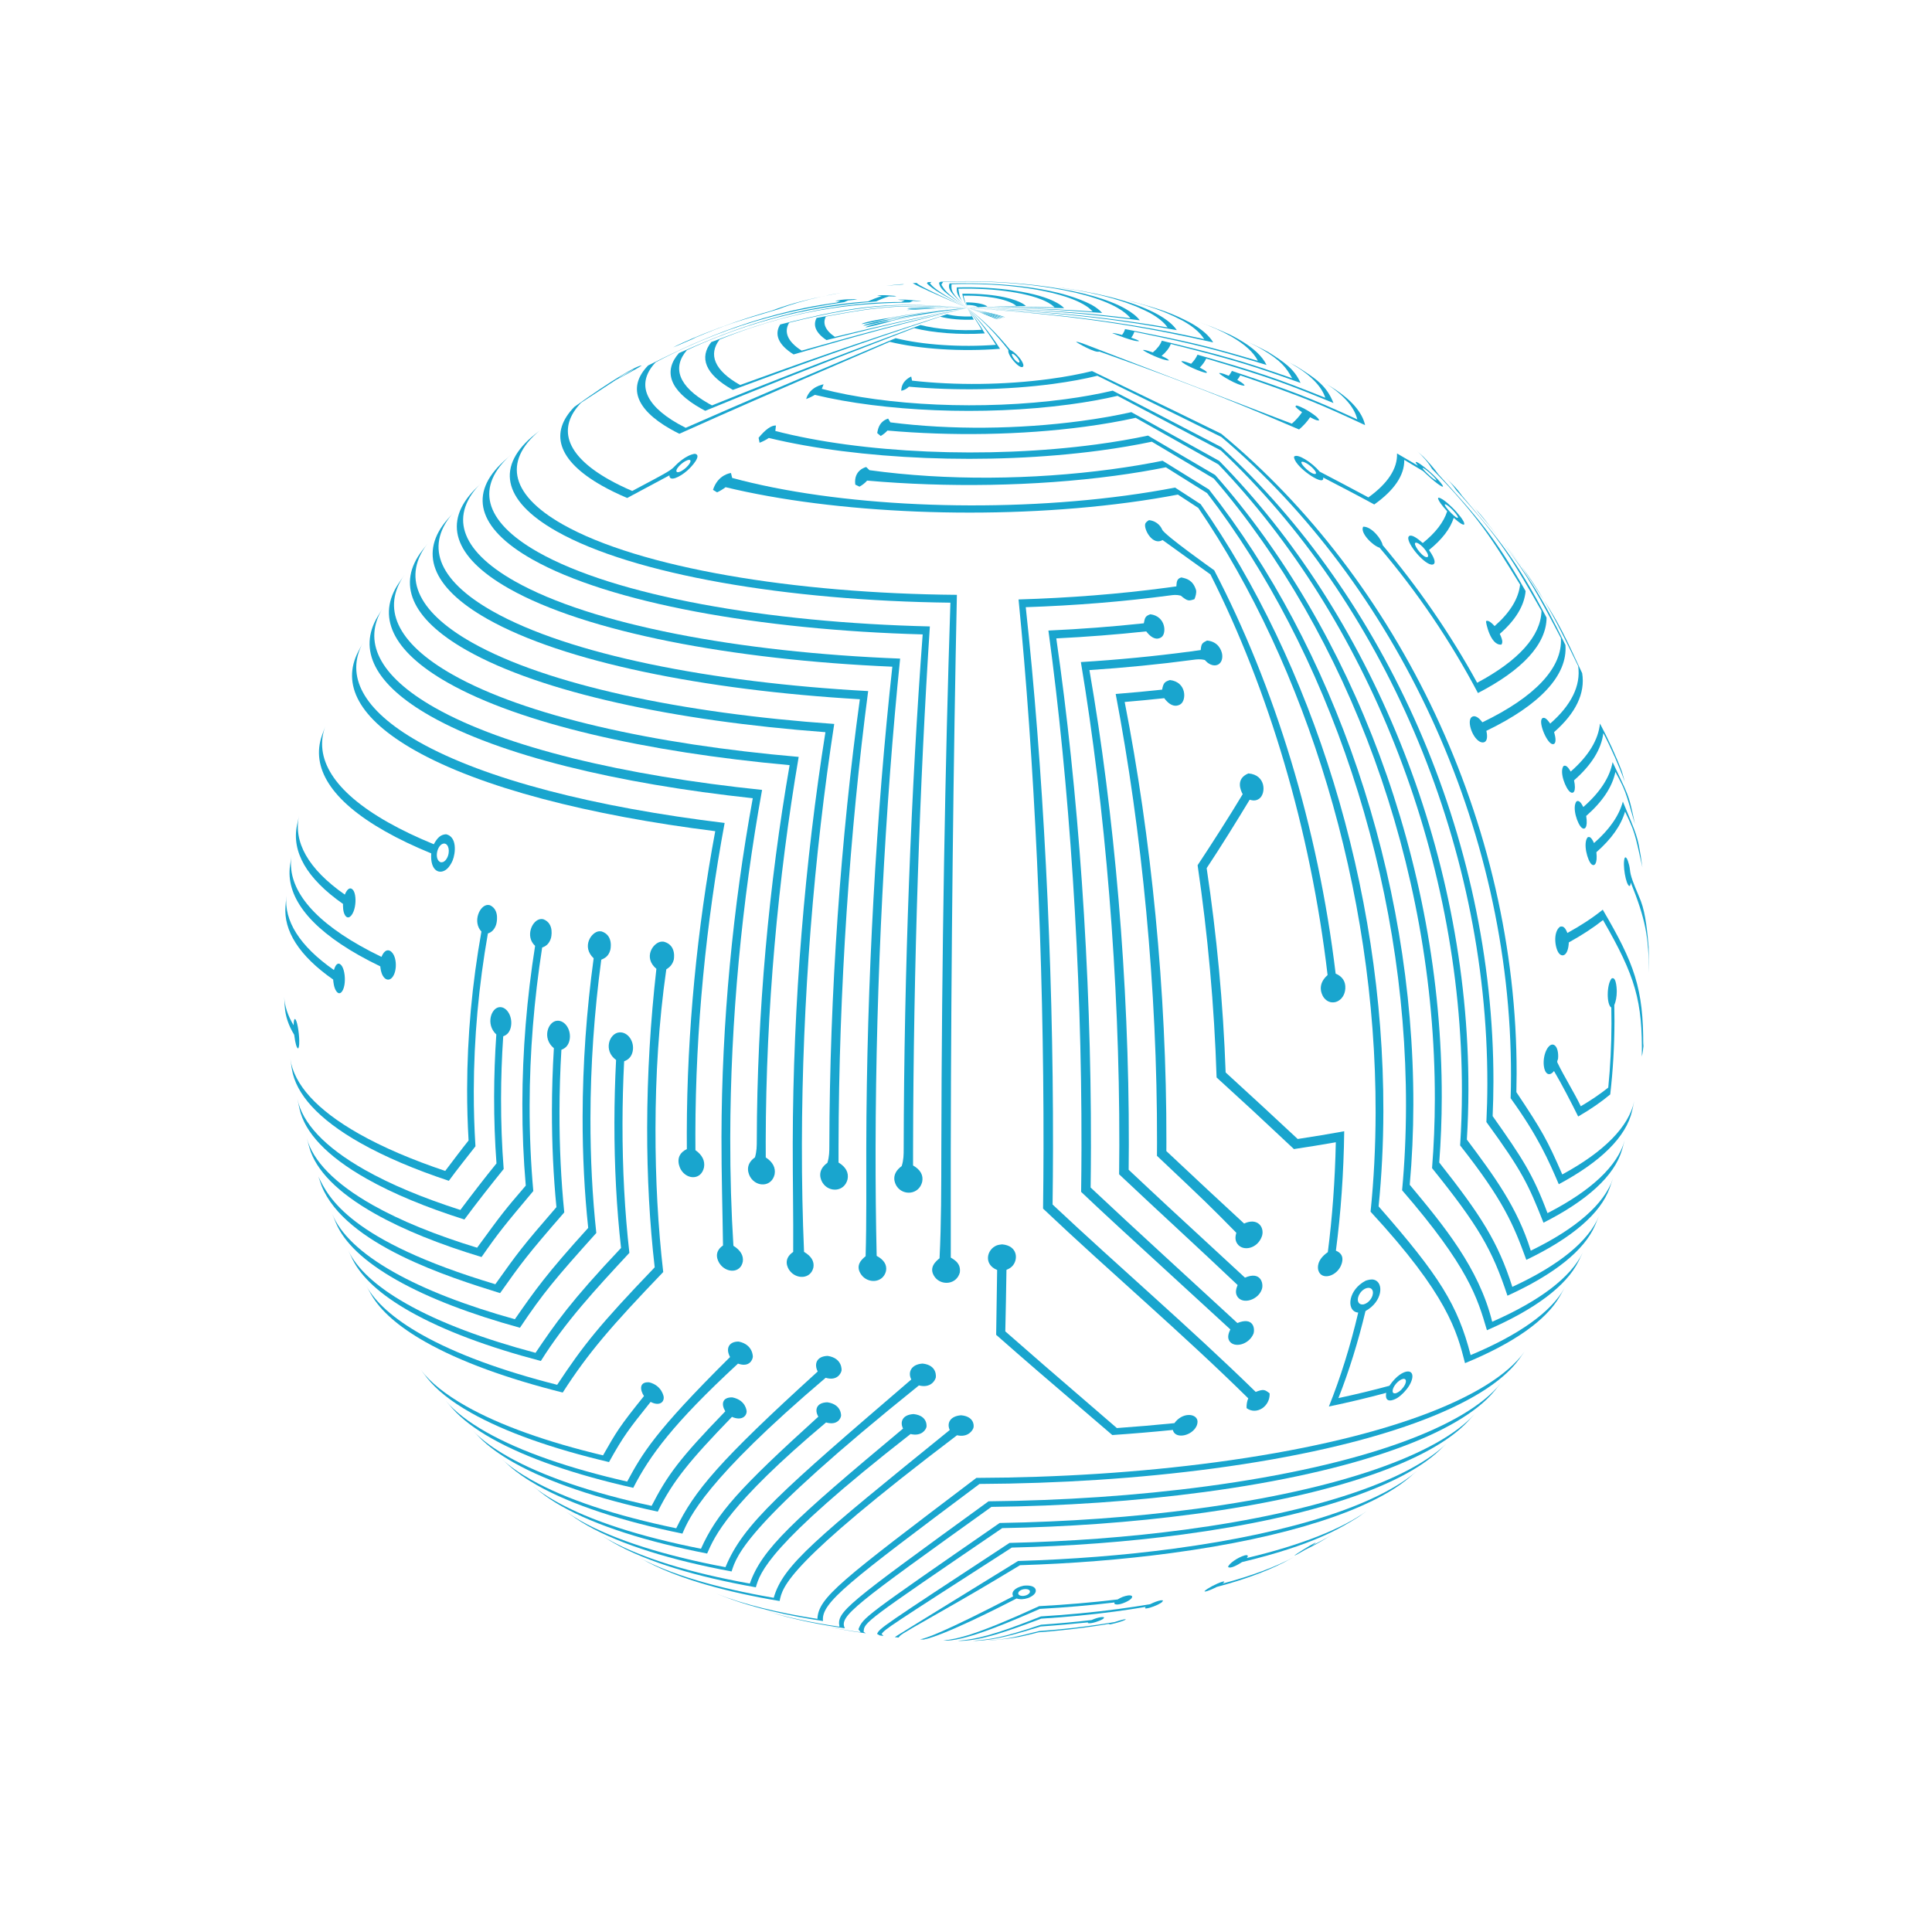 <?xml version="1.0" encoding="UTF-8"?> <svg xmlns="http://www.w3.org/2000/svg" width="538" height="536" viewBox="0 0 538 536" fill="none"><path d="M338.69 407.183C317.153 410.067 294.389 411.477 271.892 411.555C233.784 440.425 227.927 444.863 227.622 450.816C216.737 449.132 207.095 446.778 199.602 443.838L199.791 443.913L203.001 445.136C210.155 447.768 219.132 449.887 229.179 451.421C228.574 446.33 236.185 440.63 272.764 413.241C294.759 413.131 316.988 411.734 338.038 408.915C383.615 402.811 413.556 391.389 422.925 378.632L424.551 376.368C415.302 389.346 384.99 400.982 338.69 407.183Z" fill="#19A5CE"></path><path d="M336.027 413.894C316.428 416.518 295.773 417.873 275.28 418.076C235.339 447.073 232.949 448.809 233.768 452.998C226.131 451.878 219.141 450.392 213.185 448.576L216.507 449.564C222.024 451.146 228.376 452.448 235.266 453.445C233.611 450.058 237.63 447.179 276.08 419.628C296.076 419.4 316.211 418.06 335.329 415.5C377.962 409.791 406.357 399.241 416.145 387.376L417.438 385.788L417.913 385.196C408.242 397.297 379.44 408.08 336.027 413.894Z" fill="#19A5CE"></path><path d="M333.16 420.15C315.471 422.519 296.883 423.808 278.373 424.111C240.347 450.426 240.347 450.426 239.045 453.722C239.231 453.972 239.48 454.305 239.668 454.553C235.798 454.016 232.106 453.373 228.66 452.629L230.507 453.019L233.318 453.577C235.807 454.05 238.41 454.471 241.099 454.838C240.92 454.718 240.681 454.557 240.501 454.435C240.609 451.768 240.609 451.768 279.091 425.541C297.114 425.218 315.196 423.947 332.417 421.641C371.835 416.362 398.527 406.756 408.721 395.871L410.618 393.795C400.506 404.924 373.381 414.763 333.16 420.15Z" fill="#19A5CE"></path><path d="M281.118 429.659C244.999 453.377 244.999 453.377 244.237 454.994C244.453 455.122 244.738 455.293 244.952 455.422L246.019 455.555C245.861 455.389 245.649 455.169 245.491 455.004C246.702 453.51 246.702 453.51 281.747 430.965C297.843 430.572 313.94 429.38 329.316 427.321C365.524 422.472 390.448 413.786 400.855 403.871L402.856 401.925C392.484 412.079 367.114 420.993 330.106 425.949C314.274 428.069 297.688 429.281 281.118 429.659Z" fill="#19A5CE"></path><path d="M283.504 434.693C249.315 455.754 249.315 455.754 249.188 455.909L250.234 456.016C250.754 455.257 250.808 455.179 258.836 450.617C271.582 443.371 274.723 441.482 284.04 435.872C298.265 435.431 312.453 434.328 326.044 432.507C358.88 428.11 381.908 420.377 392.434 411.482L394.649 409.567C384.171 418.74 360.633 426.735 326.879 431.256C312.848 433.135 298.19 434.262 283.504 434.693Z" fill="#19A5CE"></path><path d="M277.918 88.922C277.608 88.726 276.936 88.424 275.918 88.028C274.781 87.584 273.476 87.129 272.686 86.878C271.581 86.483 270.47 86.108 269.356 85.752C270.452 86.113 271.543 86.492 272.633 86.89C277.673 88.979 277.808 88.948 277.918 88.922Z" fill="#19A5CE"></path><path d="M278.461 88.786C278.118 88.593 277.397 88.304 276.32 87.924C275.106 87.495 273.725 87.063 272.896 86.825C271.721 86.447 270.541 86.09 269.356 85.752C270.523 86.095 271.686 86.457 272.843 86.838C278.253 88.84 278.335 88.819 278.461 88.786Z" fill="#19A5CE"></path><path d="M278.97 88.642C278.501 88.407 277.475 88.061 276.696 87.812C275.427 87.407 273.972 86.997 273.093 86.769C271.852 86.41 270.607 86.072 269.356 85.752C270.59 86.077 271.82 86.42 273.045 86.783C278.788 88.695 278.843 88.678 278.97 88.642Z" fill="#19A5CE"></path><path d="M279.45 88.49C278.939 88.262 277.862 87.933 277.047 87.698C275.71 87.311 274.19 86.922 273.278 86.71C271.975 86.371 270.668 86.052 269.356 85.752C270.652 86.056 271.945 86.38 273.234 86.725C279.295 88.541 279.316 88.534 279.45 88.49Z" fill="#19A5CE"></path><path d="M279.894 88.332C279.345 88.111 278.22 87.8 277.375 87.578C275.989 87.214 274.405 86.849 273.449 86.649L269.356 85.752C270.712 86.037 272.062 86.341 273.407 86.664C279.767 88.379 279.767 88.379 279.894 88.332Z" fill="#19A5CE"></path><path d="M437.396 214.857C436.57 213.454 435.988 213.008 435.393 213.315C434.145 214.932 436 219.676 437.259 220.566C438.091 221.157 439.006 220.528 438.32 217.302C443.167 213.06 445.937 208.632 446.475 204.143C448.547 208.083 450.953 213.531 452.456 217.72L451.638 214.829C450.099 210.709 447.628 205.365 445.537 201.492C445.085 206.053 442.317 210.552 437.396 214.857Z" fill="#19A5CE"></path><path d="M440.909 224.727C440.164 223.292 439.615 222.836 439.011 223.153C437.681 224.832 439.284 229.604 440.508 230.546C441.295 231.153 442.22 230.516 441.703 227.221C446.231 223.259 448.983 219.137 449.834 214.952C452.534 219.952 452.534 219.952 455.283 229.488L454.648 226.526C453.536 221.601 453.536 221.601 449.058 212.229C448.279 216.492 445.519 220.694 440.909 224.727Z" fill="#19A5CE"></path><path d="M443.883 234.775C443.217 233.317 442.701 232.852 442.098 233.17C440.745 234.851 442.091 239.779 443.219 240.703C443.963 241.313 444.898 240.659 444.542 237.315C448.726 233.654 451.416 229.859 452.524 226.004C455.174 231.608 455.174 231.608 457.354 241.532L456.907 238.488C455.995 232.971 455.918 232.789 451.913 223.218C450.865 227.159 448.155 231.038 443.883 234.775Z" fill="#19A5CE"></path><path d="M313.752 83.623C313.161 83.475 312.549 83.327 311.913 83.177L313.752 83.623Z" fill="#19A5CE"></path><path d="M255.247 78.779L254.189 78.86L254.178 78.864C256.091 80.014 261.431 82.338 269.357 85.752C256.14 79.835 255.492 79.067 255.247 78.779Z" fill="#19A5CE"></path><path d="M258.95 78.855C259.095 78.754 259.287 78.621 259.432 78.52L258.394 78.576L258.35 78.579C258.278 78.686 258.185 78.829 258.114 78.935C259.987 80.704 261.787 81.733 269.357 85.752C260.71 81.059 259.775 79.887 258.95 78.855Z" fill="#19A5CE"></path><path d="M269.357 85.753C268.981 85.272 268.657 84.853 268.369 84.477C268.637 84.839 268.948 85.241 269.357 85.753Z" fill="#19A5CE"></path><path d="M331.613 89.945C326.196 87.092 322.864 86.042 316.002 84.165L313.755 83.619C322.531 85.816 326.313 87.753 329.389 89.331C332.324 90.991 334.282 92.711 335.328 94.442C307.734 88.257 283.71 86.69 269.356 85.752C303.017 87.972 320.956 91.562 337.835 95.357C336.769 93.525 334.717 91.702 331.613 89.945Z" fill="#19A5CE"></path><path d="M322.613 87.688C316.976 84.498 308.113 82.031 297.649 80.446L296.679 80.302C294.963 80.049 292.665 79.771 290.945 79.549C309.698 81.76 317.151 85.58 320.334 87.212C322.62 88.506 324.208 89.843 325.141 91.19C301.648 87.15 282.984 86.343 269.356 85.752C299.635 87.076 314.545 89.659 327.701 91.938C326.737 90.498 325.057 89.07 322.613 87.688Z" fill="#19A5CE"></path><path d="M313.41 85.996C303.737 80.522 282.587 77.626 261.961 78.46C261.804 78.505 261.633 78.647 261.493 78.728C261.739 80.484 263.005 81.474 269.357 85.752C263.568 81.769 262.976 80.71 262.153 79.248C262.294 79.027 262.48 78.734 262.619 78.515C282.068 77.76 301.958 80.503 311.076 85.661C312.78 86.626 314.012 87.619 314.792 88.622C297.034 86.48 285.273 86.096 269.357 85.752C290.199 86.206 300.589 87.14 317.395 89.199C316.572 88.114 315.254 87.038 313.41 85.996Z" fill="#19A5CE"></path><path d="M303.975 84.878C295.779 80.644 281.735 78.531 264.432 78.925C263.68 80.685 265.459 82.273 269.355 85.754C264.802 81.664 264.86 80.821 264.98 79.14C279.739 78.665 294.676 80.778 301.591 84.691C302.779 85.364 303.668 86.054 304.274 86.75C289.933 85.75 281.302 85.752 269.355 85.754C287.549 85.752 294.018 86.221 306.91 87.152C306.258 86.382 305.285 85.62 303.975 84.878Z" fill="#19A5CE"></path><path d="M296.334 85.817C295.869 85.321 295.217 84.829 294.371 84.351C289.08 81.358 277.739 79.721 266.445 80.03C266.364 81.628 266.568 82.125 268.369 84.477C267.263 82.988 267.172 82.468 266.872 80.408C277.022 80.147 287.187 81.624 291.942 84.314C292.825 84.836 292.939 84.938 293.677 85.597C284.465 85.415 283.323 85.44 269.357 85.753C281.568 85.483 283.823 85.533 296.334 85.817Z" fill="#19A5CE"></path><path d="M284.589 84.431C283.076 83.602 278.429 81.686 267.976 81.79C268.131 83.04 268.841 84.605 269.357 85.753C268.883 84.788 268.551 83.378 268.283 82.338C271.051 82.292 277.937 82.417 282.097 84.548C282.464 84.756 282.759 84.967 282.984 85.183C278.895 85.303 273.444 85.568 269.357 85.753C274.251 85.532 280.781 85.344 285.68 85.216C285.406 84.951 285.044 84.688 284.589 84.431Z" fill="#19A5CE"></path><path d="M274.626 85.133C273.553 84.526 271.301 84.185 269.015 84.217L269.357 85.752L269.195 84.927C270.507 84.923 271.489 85.085 272.116 85.406L272.288 85.525L269.357 85.752L274.962 85.367C274.873 85.288 274.761 85.21 274.626 85.133Z" fill="#19A5CE"></path><path d="M435.046 327.051C430.869 317.459 429.436 314.889 422.262 304.136C422.305 302.429 422.329 300.712 422.331 298.985C422.463 228.961 389.044 161.195 340.081 120.787C329.368 115.528 328.893 115.3 304.103 103.335C300.603 104.203 296.611 104.951 292.17 105.546C279.759 107.208 266.102 107.369 253.973 105.999C253.905 105.653 253.813 105.191 253.744 104.845C251.174 106.133 251.041 107.806 250.963 108.806C251.684 108.726 252.605 108.21 253.107 107.686C265.941 108.818 280.275 108.647 293.3 106.903C297.863 106.292 301.973 105.527 305.588 104.642C332.606 117.96 332.606 117.96 340.126 121.704C388.167 162.37 420.892 229.914 420.762 299.567C420.759 301.665 420.724 303.75 420.661 305.819C428.373 316.518 431.269 323.258 434.07 329.774C445.854 323.473 452.847 316.528 454.475 309.399L455.078 306.647C453.565 313.78 446.697 320.733 435.046 327.051Z" fill="#19A5CE"></path><path d="M430.931 337.826C426.856 326.937 423.823 322.383 415.652 310.807C415.791 307.667 415.864 304.491 415.872 301.278C415.999 232.739 385.338 165.883 340.063 124.498C330.005 119.238 319.922 114.028 309.855 108.785C305.934 109.711 301.523 110.517 296.661 111.167C273.552 114.262 246.829 113.014 228.85 108.284C228.999 107.907 229.196 107.404 229.343 107.027C229.307 107.024 225.457 107.627 224.483 111.127C225.246 110.857 226.223 110.379 226.91 109.957C245.918 114.563 273.72 115.862 297.765 112.643C302.704 111.981 307.196 111.168 311.203 110.233C320.789 115.312 330.384 120.374 339.974 125.445C384.328 167.051 414.307 233.67 414.179 301.836C414.174 305.419 414.083 308.96 413.913 312.453C423.945 326.203 425.604 329.877 429.81 340.489C442.1 334.27 449.577 327.375 451.656 320.274L452.425 317.561C450.457 324.673 443.1 331.585 430.931 337.826Z" fill="#19A5CE"></path><path d="M426.275 348.284C422.534 336.175 416.017 327.445 408.474 317.339C408.753 312.798 408.899 308.176 408.908 303.48C409.033 236.435 381.093 170.557 339.507 128.345C324.005 119.765 324.005 119.765 315.041 114.772C310.821 115.722 306.14 116.552 301.03 117.237C283.796 119.545 264.83 119.771 247.945 117.615C247.755 117.299 247.502 116.878 247.313 116.562C245.005 117.358 244.536 119.061 244.277 120.594C244.565 120.838 244.949 121.165 245.24 121.408C245.875 121.061 246.651 120.446 247.121 119.896C264.676 121.445 284.285 121.211 302.103 118.824C307.25 118.136 311.977 117.302 316.249 116.353C322.978 120.165 325.785 121.742 339.279 129.32C379.948 171.715 407.221 237.34 407.096 304.013C407.088 309.09 406.918 314.077 406.598 318.968C418.677 334.278 421.474 341.053 425.035 350.838C437.78 344.725 445.711 337.903 448.23 330.855L449.144 328.236C446.733 335.3 438.912 342.143 426.275 348.284Z" fill="#19A5CE"></path><path d="M421.134 358.359C417.14 345.802 412.328 338.37 400.782 323.728C401.236 317.822 401.474 311.767 401.485 305.576C401.606 240.016 376.319 175.17 338.38 132.278C332.766 128.993 325.286 124.601 319.681 121.298C315.293 122.238 310.485 123.068 305.287 123.763C274.87 127.837 239.7 126.195 215.908 120.012C215.958 119.556 216.023 118.949 216.073 118.492C214.791 118.427 213.166 119.578 211.243 121.915C211.326 122.328 211.437 122.878 211.519 123.291C212.34 122.997 213.382 122.456 214.094 121.961C238.837 127.96 275.029 129.65 306.329 125.457C311.525 124.762 316.34 123.937 320.75 123.004C325.92 126.096 332.826 130.201 338.009 133.276C375.04 176.318 399.677 240.895 399.556 306.083C399.544 312.645 399.281 319.054 398.781 325.294C411.578 341.206 415.502 347.847 419.776 360.819C432.873 354.858 441.206 348.165 444.176 341.226L445.245 338.661C442.388 345.63 434.15 352.357 421.134 358.359Z" fill="#19A5CE"></path><path d="M415.529 368.071C411.805 353.054 402.024 341.301 392.566 329.933C393.214 322.71 393.558 315.247 393.572 307.572C393.691 243.497 370.986 179.74 336.658 136.306C332.776 133.915 327.611 130.708 323.737 128.305C319.314 129.207 314.529 130.01 309.403 130.696C287.607 133.615 263.622 133.901 242.117 130.93C241.846 130.668 241.484 130.319 241.213 130.056C241.176 130.059 237.63 130.839 238.171 134.956C238.521 135.126 238.986 135.351 239.336 135.521C240.058 135.145 240.943 134.462 241.461 133.835C263.475 135.777 288.066 135.484 310.411 132.492C315.495 131.811 320.253 131.018 324.661 130.13C328.098 132.3 332.693 135.169 336.138 137.325C369.572 180.871 391.644 244.348 391.526 308.051C391.511 316.097 391.142 323.908 390.441 331.456C408.892 352.795 411.403 361.361 414.064 370.431C427.438 364.648 436.128 358.111 439.526 351.309L440.739 348.827C437.443 355.665 428.84 362.241 415.529 368.071Z" fill="#19A5CE"></path><path d="M409.524 377.351C405.934 363.463 400.905 355.338 383.898 335.949C384.753 327.451 385.205 318.602 385.222 309.441C385.339 246.853 365.136 184.24 334.354 140.405L327.215 135.776C322.9 136.612 318.286 137.363 313.388 138.02C276.106 143.014 232.997 141 203.886 133.088C203.786 132.679 203.653 132.132 203.554 131.723C203.519 131.72 199.918 132.091 198.549 136.415C198.889 136.621 199.344 136.896 199.684 137.103C200.447 136.776 201.396 136.176 202.052 135.67C232.183 142.975 276.256 145.034 314.371 139.929C319.19 139.283 323.74 138.546 328.009 137.73L333.683 141.441C363.588 185.354 383.179 247.673 383.064 309.891C383.045 319.422 382.565 328.615 381.657 337.424C403.131 360.672 405.697 370.731 407.964 379.605C421.543 374.02 430.533 367.668 434.334 361.033L434.829 360.164L435.69 358.624C431.988 365.31 423.068 371.711 409.524 377.351Z" fill="#19A5CE"></path><path d="M350.275 100.484C335.564 96.15 330.487 95.016 313.289 91.641C313.143 92.189 312.864 92.733 312.455 93.268C310.29 92.708 309.995 92.729 309.71 92.749C309.758 92.786 316.331 95.451 317.23 94.947C316.71 94.647 316.099 94.413 315.01 94.034C315.425 93.493 315.715 92.941 315.874 92.384C334.545 96.213 339.251 97.558 352.688 101.637C351.529 99.19 348.934 96.754 344.795 94.41C342.541 93.147 342.349 93.067 337.459 91.012L334.023 89.725C337.303 90.91 340.208 92.201 342.668 93.593C346.617 95.828 349.12 98.151 350.275 100.484Z" fill="#19A5CE"></path><path d="M369.053 110.77C355.177 105.181 350.263 103.615 333.463 98.774C333.093 99.629 332.502 100.473 331.695 101.299C329.609 100.516 329.289 100.549 328.95 100.585C329.469 101.51 334.677 103.734 335.974 103.863L336.072 103.618C335.693 103.25 335.233 102.958 334.102 102.366C334.905 101.539 335.504 100.7 335.891 99.848C354.148 105.262 358.623 107.01 371.329 112.235C369.444 107.469 366.563 105.492 361.207 102.125C360.543 101.759 359.875 101.398 359.203 101.042C364.765 104.19 367.987 107.484 369.053 110.77Z" fill="#19A5CE"></path><path d="M343.042 103.298C342.808 103.75 342.521 104.2 342.179 104.645C340.13 103.808 339.82 103.852 339.491 103.897C339.508 104.298 344.795 107.517 346.574 107.394C346.503 107.128 346.435 106.88 344.55 105.798C344.873 105.377 345.148 104.954 345.378 104.527C363.408 110.691 367.773 112.626 380.134 118.39C379.348 114.801 376.263 111.192 370.673 107.725L368.234 106.207C373.936 109.646 377.114 113.23 377.969 116.798C364.468 110.609 359.635 108.836 343.042 103.298Z" fill="#19A5CE"></path><path d="M361.208 102.125C360.992 102.002 360.772 101.881 360.551 101.759L357.658 100.203C358.187 100.48 358.702 100.759 359.203 101.041C359.875 101.398 360.543 101.759 361.208 102.125Z" fill="#19A5CE"></path><path d="M351.07 97.065C356.795 100.396 358.193 102.409 359.814 105.328C345.521 100.35 340.524 98.996 323.518 94.877C323.129 95.99 322.294 97.082 321.038 98.137C318.943 97.419 318.619 97.437 318.276 97.455C318.614 97.955 324.115 100.582 325.549 100.359C325.276 100.077 325.081 99.873 323.465 99.112C324.746 98.037 325.609 96.922 326.029 95.787C344.499 100.421 349.088 101.971 362.153 106.633C360.455 102.759 357.617 100.834 353.13 98.012H353.128C351.926 97.338 350.264 96.552 349.032 95.935L346.159 94.629C347.935 95.407 349.576 96.219 351.07 97.065Z" fill="#19A5CE"></path><path d="M186.771 119.524C187.536 119.956 188.337 120.38 189.175 120.795C207.317 112.681 207.317 112.681 247.766 95.186C256.03 97.21 267.627 97.989 278.476 97.131C275.515 92.541 272.468 88.715 269.357 85.752C272.065 88.478 274.723 91.925 277.316 96.021C267.42 96.761 256.899 96.028 249.412 94.172C215.788 108.319 209.777 110.885 190.943 119.134C190.222 118.772 189.53 118.404 188.865 118.028C179.038 112.468 177.379 106.4 182.597 100.868C205.613 88.746 224.068 85.859 235.096 84.135C235.44 83.972 235.801 83.812 236.177 83.654C237.859 83.517 237.859 83.517 238.707 83.314C238.664 83.314 234.029 83.228 232.573 83.863C232.993 83.853 233.553 83.828 233.972 83.806C233.616 83.956 233.272 84.108 232.941 84.263C209.073 87.474 191.17 96.427 180.473 101.778C174.959 107.493 176.606 113.773 186.771 119.524Z" fill="#19A5CE"></path><path d="M256.325 90.507C225.735 101.883 212.392 107.231 198.266 112.891C197.946 112.723 197.634 112.552 197.33 112.378C188.824 107.567 187.157 102.329 191.28 97.513C214.679 86.63 233.026 84.941 243.987 83.932C244.981 83.437 246.168 82.97 247.537 82.54C249.107 82.586 249.107 82.586 249.62 82.452C249.58 82.446 245.514 81.946 244.238 82.376C244.62 82.407 245.131 82.441 245.514 82.462C244.059 82.918 242.79 83.414 241.722 83.939C218.072 85.574 199.916 93.55 189.068 98.316C184.683 103.31 186.355 108.751 195.189 113.749C195.576 113.969 195.976 114.186 196.386 114.401C209.894 108.861 222.655 103.624 254.553 91.362C259.796 92.707 267.182 93.279 274.243 92.841C272.639 90.12 271.007 87.749 269.353 85.756C270.708 87.501 272.047 89.534 273.367 91.838C267.235 92.193 260.851 91.683 256.325 90.507Z" fill="#19A5CE"></path><path d="M263.724 87.502C238.394 95.597 223.861 100.777 206.097 107.21L206.053 107.186C198.83 103.1 197.218 98.666 200.385 94.551C224.185 84.963 241.029 84.531 253.325 84.216C253.598 84.074 253.896 83.934 254.219 83.798C256.152 83.922 256.152 83.922 256.65 83.9C256.609 83.891 252.017 83.234 249.972 83.469C250.417 83.527 250.6 83.55 251.93 83.646C251.58 83.794 251.256 83.945 250.957 84.1C227.494 84.135 209.075 91.096 198.07 95.255C194.678 99.543 196.309 104.174 203.849 108.44L204.092 108.576C221.493 102.103 235.821 96.851 261.829 88.191C264.293 88.853 267.78 89.16 271.18 89.004C270.576 87.832 269.967 86.749 269.354 85.756C269.771 86.494 270.187 87.282 270.6 88.121C268.092 88.224 265.533 87.993 263.724 87.502Z" fill="#19A5CE"></path><path d="M269.145 85.716L269.354 85.755C268.955 85.677 268.555 85.593 268.151 85.53C268.481 85.603 268.813 85.656 269.145 85.716Z" fill="#19A5CE"></path><path d="M217.264 90.353C215.568 93.087 216.67 95.984 220.99 98.701C241.315 92.758 251.711 89.976 269.354 85.755C253.581 89.342 243.235 92.01 223.23 97.644C219.262 95.108 218.233 92.411 219.762 89.859C242.875 84.069 253.161 84.499 269.354 85.755C248.536 83.962 239.286 84.778 217.264 90.353Z" fill="#19A5CE"></path><path d="M227.4 88.535C226.313 90.562 227.138 92.692 230.139 94.707C249.622 89.824 254.71 88.745 269.355 85.754C252.869 88.935 246.058 90.567 232.489 93.815C229.779 91.962 229.02 90.012 229.977 88.15C246.106 85.126 251.627 84.789 269.355 85.754C250.51 84.563 245.351 85.127 227.4 88.535Z" fill="#19A5CE"></path><path d="M310.343 446.241L310.342 446.641C311.455 447.272 313.962 445.974 314.536 445.568C315.265 445.053 315.262 444.85 315.257 444.48C314.789 444.245 314.789 444.245 314.136 444.289C313.061 444.468 312.214 444.792 311.219 445.408C304.074 446.262 296.756 446.878 289.38 447.273C271.814 455.331 266.721 456.397 262.666 456.84L263.681 456.872C269.778 456.682 282.155 451.269 289.55 448.035C296.572 447.648 303.538 447.055 310.343 446.241Z" fill="#19A5CE"></path><path d="M302.95 451.797L302.97 452.003C304.115 452.239 306.523 451.179 306.547 451.167C307.29 450.816 307.352 450.681 307.464 450.432C307.164 450.281 307.164 450.281 306.632 450.325C305.733 450.466 304.965 450.7 303.979 451.136C299.356 451.689 294.644 452.121 289.892 452.44C278.644 456.205 276.217 456.435 270.901 456.938L271.963 456.924C277.67 456.649 282.765 455.09 289.816 452.933C294.277 452.625 298.698 452.215 302.95 451.797Z" fill="#19A5CE"></path><path d="M312.786 451.005C312.132 451.155 311.554 451.31 310.379 451.696C308.116 452.083 305.761 452.442 303.315 452.77C298.769 453.377 294.115 453.854 289.405 454.202C281.721 456.114 280.336 456.459 275.163 456.845L275.823 456.822L276.262 456.806C282.393 456.168 283.181 456.085 289.202 454.557C293.618 454.223 297.984 453.771 302.251 453.201C304.621 452.883 306.905 452.535 309.098 452.162C308.974 452.214 308.813 452.292 308.694 452.354C309.251 452.482 311.987 451.606 312.014 451.597C313.21 451.209 313.355 451.084 313.523 450.938C313.258 450.91 313.258 450.91 312.786 451.005Z" fill="#19A5CE"></path><path d="M423.294 162.803C422.862 166.743 420.45 170.631 416.197 174.35C415.779 173.894 414.509 172.501 413.813 172.975C413.687 173.062 414.992 179.888 418.119 179.498C418.375 178.987 418.596 178.546 417.641 176.517C422.024 172.683 424.471 168.674 424.835 164.609C416.041 149.107 411.17 143.755 400.497 132.028C399.39 130.452 397.664 128.533 396.327 127.145L394.11 125.186C396.184 126.969 397.732 128.774 398.772 130.584C411.612 143.793 415.275 149.75 423.294 162.803Z" fill="#19A5CE"></path><path d="M405.501 136.489C418.054 150.387 421.565 156.569 429.256 170.114C429.068 177.113 422.856 183.98 411.337 190.131C403.873 176.5 395.016 163.721 385.017 151.803C384.757 150.155 381.97 146.595 379.603 146.665C378.632 148.393 382.346 152.017 384.169 152.515C394.674 164.856 403.895 178.462 411.557 192.992C423.982 186.575 430.626 179.358 430.67 171.999C422.271 155.942 417.515 150.323 407.094 138.011C406.386 136.977 405.522 135.945 404.499 134.918L402.526 132.952C403.726 134.126 404.718 135.306 405.501 136.489Z" fill="#19A5CE"></path><path d="M412.796 201.144C412.405 200.634 411.218 199.081 410.048 199.546C408.314 200.234 409.764 205.258 412.061 206.527C412.959 207.025 414.672 206.955 413.902 203.517C428.855 196.304 436.576 188.03 435.924 179.619C429.36 166.012 425.054 159.61 418.11 150.649C425.453 160.158 428.791 166.504 434.665 177.691C435.132 185.948 427.478 194.061 412.796 201.144Z" fill="#19A5CE"></path><path d="M417.25 149.547C417.539 149.918 417.829 150.288 418.109 150.65C417.829 150.288 417.542 149.919 417.25 149.547Z" fill="#19A5CE"></path><path d="M417.251 149.545C415.97 147.902 414.608 146.175 413.116 144.287C412.808 143.889 412.479 143.492 412.127 143.094L410.261 141.004C410.774 141.564 411.241 142.127 411.663 142.689C413.773 145.193 415.603 147.445 417.251 149.545Z" fill="#19A5CE"></path><path d="M423.479 157.322L423.115 156.834C423.32 157.114 423.507 157.381 423.704 157.657C423.628 157.543 423.558 157.436 423.479 157.322Z" fill="#19A5CE"></path><path d="M423.703 157.658C426.37 161.665 428.343 164.633 429.935 167.119C428.144 164.116 426.137 161.055 423.703 157.658Z" fill="#19A5CE"></path><path d="M423.116 156.833C422.034 155.344 420.869 153.787 419.598 152.136L423.116 156.833Z" fill="#19A5CE"></path><path d="M431.675 201.505C431.387 201.084 430.618 199.968 429.964 199.906C427.915 199.712 430.177 205.919 431.904 207.05C432.595 207.502 433.773 207.33 432.773 203.871C438.778 198.618 441.488 193.065 440.584 187.471C435.717 176.956 434.154 173.714 429.933 167.121C433.294 172.754 435.946 178.217 439.476 185.488C440.242 190.951 437.541 196.372 431.675 201.505Z" fill="#19A5CE"></path><path d="M457.591 291.323C457.67 275.165 455.122 268.353 446.315 253.322C443.571 255.543 440.282 257.711 436.47 259.811C435.867 258.283 435.265 257.781 434.394 258.079C432.404 259.615 433.004 264.094 434.123 265.475C435.103 266.685 436.695 266.089 436.866 262.437C440.527 260.419 443.708 258.339 446.387 256.209C455.479 271.99 457.399 278.739 457.195 294.22C457.316 293.712 457.413 293.202 457.481 292.694L457.836 289.87C457.778 290.355 457.697 290.839 457.591 291.323Z" fill="#19A5CE"></path><path d="M154.99 147.954C176.358 160.044 219.328 167.288 264.658 167.832C263.199 211.794 262.23 266.671 262.13 320.163C262.11 330.65 262.126 340.671 261.632 350.401C260.673 351.181 258.428 353.011 260.291 355.593C262.085 358.08 266.349 357.793 267.278 354.376C267.599 351.919 266.026 350.97 264.763 350.207C264.742 340.698 264.74 330.675 264.759 320.191C264.861 265.802 265.514 209.977 266.464 165.648C221.194 165.281 178.056 158.118 156.743 146.058C141.273 137.304 140.273 127.654 151.17 119.185L148.908 120.995C138.293 129.516 139.482 139.18 154.99 147.954Z" fill="#19A5CE"></path><path d="M266.499 399.683C269.664 400.396 270.918 398.211 271.079 397.588C271.29 396.783 271.104 394.418 267.619 394.119C264.45 394.365 263.632 396.416 264.473 398.221C226.958 428.631 218.046 435.857 215.456 444.947C199.858 442.289 186.631 438.45 177.745 433.617L180.611 435.154C189.381 439.708 202.143 443.33 217.098 445.845C217.912 441.774 219.146 435.622 266.499 399.683Z" fill="#19A5CE"></path><path d="M253.555 399.341C256.68 400.074 257.838 398.098 257.998 397.348C258.004 397.317 258.474 394.226 254.396 393.783C251.258 393.966 250.549 396.002 251.473 397.823C220.454 423.724 212.212 431.347 208.802 440.98C192.347 438.033 178.476 433.846 169.24 428.621C168.628 428.274 168.043 427.927 167.484 427.58L169.959 429.115C170.345 429.348 170.744 429.581 171.153 429.812C180.308 434.993 194.109 439.131 210.478 442.027C211.651 437.949 213.837 430.357 253.555 399.341Z" fill="#19A5CE"></path><path d="M148.192 155.757C169.657 167.903 211.698 175.431 256.936 176.667C253.756 218.962 251.741 270.054 251.648 319.962C251.646 321.481 251.645 322.987 251.095 324.718C247.906 327.056 249.235 329.621 249.717 330.351C251.482 333.022 255.866 332.756 256.797 329.131C257.177 327.271 256.322 325.731 254.256 324.552C254.257 323.055 254.259 321.546 254.261 320.029C254.357 269.224 256.141 217.185 258.936 174.445C213.627 173.379 171.317 165.917 149.858 153.774C134.29 144.967 132.532 135.302 142.257 126.662L140.648 128.111L140.118 128.597C130.673 137.273 132.606 146.939 148.192 155.757Z" fill="#19A5CE"></path><path d="M196.911 432.621C198.977 427.854 202.821 418.983 230.028 396.118C233.152 397.014 234.119 395.024 234.21 394.256C234.214 394.225 234.405 391.102 230.409 390.505C227.383 390.565 226.746 392.586 227.881 394.505C205.743 414.56 199.635 421.434 195.197 431.285C178.439 427.972 164.326 423.494 154.648 418.018C152.173 416.617 150.065 415.195 148.309 413.757L150.627 415.627C152.258 416.913 154.178 418.186 156.396 419.441C166.039 424.898 180.152 429.349 196.911 432.621Z" fill="#19A5CE"></path><path d="M135.696 172.354C156.788 184.287 195.884 192.179 239.441 194.726C234.199 232.807 231.024 276.336 230.945 319.067C230.942 320.585 230.943 322.094 230.409 323.808C227.294 326.051 228.61 328.656 229.087 329.401C230.835 332.128 235.132 331.995 236.023 328.392C236.384 326.532 235.539 324.966 233.508 323.736C233.505 322.238 233.504 320.731 233.507 319.213C233.588 275.584 236.678 231.114 241.757 192.449C197.886 190.057 158.351 182.195 137.174 170.212C121.339 161.253 118.423 151.491 126.422 142.548L124.573 144.664C116.8 153.631 119.853 163.389 135.696 172.354Z" fill="#19A5CE"></path><path d="M183.165 420.955C187.405 412.309 192.265 406.525 203.829 394.565C206.463 395.717 207.894 394.418 207.914 393.039C207.914 393.009 207.784 389.91 203.94 389.136C201.068 389.067 200.785 391.082 201.977 393.01C189.088 406.323 185.86 410.813 181.453 419.346C165.047 415.778 151.216 411.158 141.438 405.625C137.323 403.296 134.112 400.911 131.768 398.501L133.746 400.523C136.033 402.804 139.108 405.061 143.007 407.267C152.788 412.801 166.682 417.411 183.165 420.955Z" fill="#19A5CE"></path><path d="M169.59 407.152C173.575 399.967 175.15 397.918 181.18 390.39C183.417 391.584 184.947 390.657 184.821 389.03C184.817 388.998 184.414 385.869 180.783 384.937C177.912 384.739 178.216 387.105 179.325 388.767C172.452 397.317 171.672 398.691 167.923 405.285C152.421 401.582 139.308 396.969 129.748 391.561C123.976 388.295 119.836 384.928 117.236 381.532L118.926 383.722C121.51 387.002 125.547 390.251 131.12 393.403C140.724 398.838 153.949 403.459 169.59 407.152Z" fill="#19A5CE"></path><path d="M156.698 387.786C163.918 376.56 170.31 369.234 184.686 354.227C183.251 341.795 182.505 328.442 182.532 314.301C182.559 299.538 183.427 284.725 185.542 269.943C186.263 269.462 187.159 268.864 187.608 267.327C187.619 267.287 188.547 263.231 184.855 262.239C184.649 262.233 184.374 262.202 184.169 262.222C181.869 262.434 179.006 266.652 182.784 269.79C181.13 284.393 180.24 299.201 180.213 313.964C180.186 327.734 180.912 340.759 182.311 352.917C166.864 369.021 162.419 374.647 155.155 385.63C139.916 381.764 126.985 377.06 117.358 371.613C109.594 367.219 104.536 362.657 102.008 358.072L103.35 360.478C105.902 364.952 110.882 369.402 118.461 373.69C128.168 379.182 141.259 383.914 156.698 387.786Z" fill="#19A5CE"></path><path d="M150.61 378.997C157.435 368.1 165.695 359.198 175.261 348.89C173.984 337.578 173.324 325.551 173.348 312.904C173.358 307.117 173.512 301.323 173.803 295.541C175.11 295.067 175.912 294.127 176.187 292.743C176.73 290.007 174.821 287.309 172.47 287.493C169.655 287.715 167.936 292.564 171.558 295.17C171.261 300.952 171.103 306.744 171.094 312.532C171.071 324.808 171.706 336.502 172.94 347.527C158.72 362.591 154.696 368.522 149.127 376.729C134.746 372.908 122.5 368.335 113.236 363.093C104.72 358.275 99.376 353.261 96.975 348.229L98.181 350.723C100.619 355.643 105.895 360.544 114.223 365.256C123.583 370.552 136.007 375.161 150.61 378.997Z" fill="#19A5CE"></path><path d="M134.096 350.05C138.979 343.041 140.435 341.306 148.507 331.675C147.818 324 147.468 316.053 147.484 307.861C147.51 293.097 148.719 278.348 150.975 263.858C152.201 263.474 153.026 262.59 153.426 261.23C153.439 261.191 154.515 257.201 151.301 255.982C151.12 255.964 150.88 255.917 150.699 255.924C148.202 256.015 146.123 260.769 149.009 263.397C146.717 277.878 145.489 292.622 145.461 307.386C145.447 315.207 145.77 322.806 146.409 330.159C140.249 337.347 139.973 337.727 132.86 347.457C121.44 343.966 111.58 339.979 103.734 335.54C93.103 329.524 87.126 323.222 85.418 316.941L86.176 319.66C87.96 325.839 93.897 332.039 104.358 337.957C112.34 342.474 122.413 346.52 134.096 350.05Z" fill="#19A5CE"></path><path d="M328.964 160.803C327.716 161.135 327.662 161.992 327.582 163.289C326.733 163.411 325.878 163.526 325.014 163.643C311.627 165.436 297.646 166.515 283.634 166.933C287.991 210.967 290.685 266.127 290.585 319.918C290.574 325.609 290.532 331.162 290.461 336.572C309.302 354.411 329.126 371.189 347.608 389.413C347.237 390.152 347.082 391.305 347.137 392.132C349.879 394.153 353.717 391.685 353.555 388.009C352.16 386.959 351.909 386.77 349.672 387.61C331.318 369.675 311.805 352.992 293.109 335.428C293.178 330.353 293.218 325.153 293.228 319.834C293.327 266.938 290.394 212.729 285.64 169.086C299.265 168.626 312.839 167.547 325.863 165.802C326.738 165.685 327.608 165.566 328.81 165.873C330.741 167.474 331.027 167.38 332.61 166.862C332.92 166.145 333.235 165.057 333.056 164.296L333.055 164.297C332.161 161.493 330.388 161.111 328.964 160.803Z" fill="#19A5CE"></path><path d="M328.776 196.08C330.415 194.945 330.439 189.914 325.788 189.377C324.345 189.838 323.97 190.14 323.611 192.048C319.336 192.509 315.022 192.911 310.684 193.255C317.957 231.406 322.277 275.173 322.196 318.202C322.194 319.431 322.189 320.651 322.178 321.864C336.486 335.392 336.486 335.392 344.274 343.292C344.066 344.101 343.78 345.209 344.529 346.322C346.081 348.626 350.266 347.761 351.446 344.139C352.147 341.631 350.099 338.999 346.448 340.727C336.486 331.515 336.486 331.515 324.795 320.548C324.8 319.698 324.803 318.845 324.804 317.99C324.883 275.854 320.538 233.033 313.189 195.479C316.883 195.169 320.557 194.819 324.202 194.425C326.327 197.305 328.108 196.542 328.776 196.08Z" fill="#19A5CE"></path><path d="M269.558 85.772L269.356 85.752C270.226 85.847 271.092 85.97 271.965 86.036C271.739 85.998 270.888 85.902 269.558 85.772Z" fill="#19A5CE"></path><path d="M359.741 117.98L302.145 95.886C300.506 95.263 300.212 95.234 299.724 95.186L299.699 95.25C299.896 95.414 305.048 98.451 306.112 97.89C335.115 108.142 349.885 114.494 361.752 119.6C363.042 118.485 364.069 117.343 364.823 116.187C366.545 117.106 366.799 117.097 367.353 117.077C367.237 116.756 367.045 116.218 364.979 114.861C364.28 114.4 362.493 113.289 361.015 112.899L360.706 113.207C361.202 113.75 361.352 113.914 362.577 114.79C361.873 115.869 360.925 116.936 359.741 117.98Z" fill="#19A5CE"></path><path d="M251.689 79.154C251.347 79.109 250.427 79.192 249.485 79.289L248.234 79.422L248.209 79.424L248.134 79.434L246.723 79.594C248.271 79.427 249.829 79.373 251.381 79.228C251.654 79.193 251.654 79.193 251.689 79.154Z" fill="#19A5CE"></path><path d="M189.047 96.073C193.224 94.282 193.281 94.246 193.649 94.015C202.54 90.312 203.616 89.994 216.764 86.101C220.091 84.809 224.089 83.634 228.675 82.613C223.345 83.728 218.743 85.04 214.952 86.495C200.199 90.622 188.344 96.144 187.471 96.739C187.999 96.524 188.524 96.298 189.047 96.073Z" fill="#19A5CE"></path><path d="M234.581 81.439C232.51 81.801 230.549 82.195 228.675 82.612C229.359 82.469 230.051 82.328 230.76 82.192L234.581 81.439Z" fill="#19A5CE"></path><path d="M141.746 163.908C163.116 176 203.849 183.746 248.486 185.657C244.056 225.977 241.318 273.278 241.232 319.594C241.213 330.08 241.328 340.104 241.047 349.824C240.12 350.576 237.948 352.337 239.846 354.978C241.668 357.513 245.874 357.356 246.72 353.97C247.054 352.262 246.182 350.834 244.125 349.724C243.906 340.21 243.802 330.185 243.822 319.7C243.91 272.489 246.495 224.243 250.656 183.404C205.824 181.659 164.731 173.959 143.319 161.845C127.586 152.942 125.228 143.21 134.084 134.394L132.128 136.385C123.479 145.24 125.977 154.987 141.746 163.908Z" fill="#19A5CE"></path><path d="M130.018 181.123C150.653 192.8 187.823 200.764 229.853 203.892C224.193 239.493 220.828 279.255 220.755 318.395C220.736 328.88 220.953 338.911 220.88 348.625C217.96 350.633 219.339 353.051 219.831 353.747C221.665 356.331 225.76 356.297 226.509 352.944C226.794 351.249 225.915 349.794 223.902 348.62C223.491 339.095 223.285 329.065 223.305 318.58C223.38 278.543 226.717 237.843 232.305 201.603C189.847 198.615 152.163 190.661 131.396 178.91C115.562 169.953 112.106 160.226 119.184 151.217L117.502 153.392C110.598 162.424 114.166 172.155 130.018 181.123Z" fill="#19A5CE"></path><path d="M119.93 199.448C139.168 210.335 171.808 218.21 209.623 222.287C204.129 252.331 200.969 284.627 200.908 316.593C200.889 327.076 201.205 337.118 201.334 346.833C198.544 348.744 199.938 351.212 200.432 351.925C202.258 354.556 206.204 354.641 206.849 351.318C207.082 349.632 206.204 348.151 204.233 346.915C203.633 337.374 203.33 327.335 203.35 316.85C203.411 283.981 206.634 250.749 212.213 219.966C173.796 215.991 140.55 208.087 121.107 197.085C105.275 188.126 100.96 178.454 106.57 169.353L105.121 171.758C99.706 180.854 104.123 190.506 119.93 199.448Z" fill="#19A5CE"></path><path d="M144.783 369.745C151.262 360.067 154.599 356.104 166.052 343.353C164.96 333.206 164.399 322.518 164.42 311.356C164.446 296.592 165.49 281.809 167.435 267.254C168.33 266.867 169.444 266.386 169.951 264.544C169.962 264.504 170.967 260.478 167.508 259.374C167.313 259.363 167.054 259.323 166.859 259.336C164.692 259.478 161.864 263.607 165.314 266.859C163.33 281.406 162.265 296.186 162.238 310.949C162.217 321.741 162.753 332.09 163.797 341.939C152.083 354.856 148.989 359.302 143.374 367.372C129.923 363.626 118.422 359.217 109.578 354.213C100.318 348.973 94.72 343.506 92.509 338.034L93.072 339.416L93.564 340.597C95.826 345.963 101.366 351.32 110.447 356.458C119.401 361.525 131.093 365.977 144.783 369.745Z" fill="#19A5CE"></path><path d="M157.13 337.62C156.237 328.685 155.782 319.358 155.8 309.681C155.81 303.894 155.99 298.106 156.332 292.332C157.562 291.899 158.328 290.982 158.605 289.609C159.154 286.888 157.405 284.132 155.2 284.246C152.563 284.38 150.881 289.177 154.235 291.894C153.888 297.666 153.704 303.453 153.695 309.24C153.677 318.547 154.106 327.53 154.947 336.155C145.341 347.242 144.209 348.826 137.935 357.624C97.255 345.447 91.451 333.423 88.662 327.643L89.566 330.27C96.185 346.652 125.279 355.735 139.26 360.1C145.21 351.705 146.624 349.71 157.13 337.62Z" fill="#19A5CE"></path><path d="M129.32 339.602C132.488 335.297 136.894 329.691 140.258 325.537C139.765 319.166 139.516 312.619 139.529 305.913C139.539 300.125 139.743 294.343 140.132 288.58C141.275 288.193 141.994 287.302 142.27 285.928C142.813 283.226 141.243 280.414 139.218 280.458C136.784 280.51 135.16 285.254 138.208 288.075C137.814 293.836 137.606 299.618 137.596 305.405C137.584 311.741 137.807 317.935 138.256 323.974C135.144 327.79 131.146 332.997 128.194 336.939C117.848 333.622 108.86 329.888 101.582 325.77C90.301 319.387 84.193 312.683 82.808 306.023L83.399 308.766C84.867 315.336 90.945 321.943 102.07 328.238C109.494 332.439 118.704 336.239 129.32 339.602Z" fill="#19A5CE"></path><path d="M124.987 328.823C127.131 325.88 130.16 322.083 132.399 319.212C132.083 314.186 131.925 309.06 131.935 303.836C131.963 289.073 133.322 274.363 135.862 259.946C136.99 259.596 137.77 258.738 138.187 257.393C138.199 257.354 139.328 253.4 136.423 252.077C136.258 252.053 136.04 251.999 135.873 252C133.579 252.009 131.505 256.696 134.06 259.416C131.485 273.823 130.108 288.528 130.079 303.292C130.071 308.143 130.209 312.913 130.485 317.596C128.472 320.091 125.926 323.526 123.978 326.073C114.727 322.964 106.63 319.508 99.959 315.732C88.07 309.005 81.872 301.925 80.845 294.911L81.274 297.709C82.394 304.637 88.573 311.624 100.313 318.267C107.141 322.13 115.461 325.658 124.987 328.823Z" fill="#19A5CE"></path><path d="M95.515 251.718C95.508 252.408 95.49 253.847 96.046 254.81C96.893 256.269 98.102 255.144 98.656 253.223C99.149 251.521 99.105 249.375 98.555 248.233C98.157 247.409 97.118 246.536 96.017 249.125C85.701 241.915 81.664 234.398 83.285 227.071L82.699 229.829C81.207 237.104 85.278 244.563 95.515 251.718Z" fill="#19A5CE"></path><path d="M123.213 235.004C124.554 234.445 125.425 236.354 124.74 238.355C124.469 239.146 123.714 240.399 122.608 240.074C120.924 239.263 121.645 235.661 123.213 235.004ZM120.083 237.644C119.734 242.661 122.521 243.714 124.497 241.948C125.037 241.466 125.679 240.507 126.024 239.67C126.902 237.532 127.302 233.031 124.238 232.319C122.805 232.386 121.842 233.167 120.803 235.101C116.108 233.18 111.842 231.146 108.056 229.004C92.707 220.319 87.311 211.018 90.639 202.089L89.684 204.713C86.526 213.612 91.989 222.869 107.275 231.518C111.078 233.67 115.366 235.715 120.083 237.644Z" fill="#19A5CE"></path><path d="M105.896 269.108C105.949 269.636 106.074 270.871 106.654 271.803C107.757 273.575 109.431 272.902 110.034 270.446C110.398 268.959 110.247 267.159 109.657 265.968C108.947 264.532 107.367 263.698 106.232 266.468C104.129 265.453 102.135 264.414 100.252 263.351C85.912 255.235 79.858 246.607 81.185 238.199L80.766 241.002C79.576 249.358 85.659 257.924 99.904 265.985C101.791 267.051 103.789 268.093 105.896 269.108Z" fill="#19A5CE"></path><path d="M95.907 274.307C96.209 272.567 95.957 270.373 95.319 269.205C94.859 268.361 93.78 267.47 92.989 270.126C83.337 263.382 79.088 256.369 79.752 249.488L79.5 252.339C78.946 259.158 83.211 266.1 92.772 272.782C92.833 273.485 92.959 274.947 93.586 275.919C94.533 277.392 95.568 276.252 95.907 274.307Z" fill="#19A5CE"></path><path d="M336.298 184.558C338.545 186.239 340.758 184.875 340.312 182.085C340.106 181.071 339.282 178.678 336.121 178.374C334.818 179.033 334.509 179.19 334.363 181.026C333.416 181.159 332.46 181.291 331.495 181.42C321.558 182.751 311.328 183.729 300.989 184.372C307.722 224.763 311.78 272.321 311.695 318.943C311.689 321.663 311.67 324.353 311.636 327.01C322.585 337.346 333.721 347.481 344.637 357.849C344.312 358.679 343.821 359.932 344.579 361.084C346.077 363.354 350.412 362.018 351.401 358.978C351.912 357.408 351.084 353.877 346.684 355.795C323.982 334.845 323.982 334.845 314.297 325.751C314.323 323.447 314.338 321.121 314.343 318.773C314.428 273.055 310.28 226.452 303.372 186.602C313.159 185.952 322.841 185.004 332.261 183.742C333.237 183.612 334.204 183.478 335.504 183.797C335.743 184.026 336.034 184.361 336.298 184.558Z" fill="#19A5CE"></path><path d="M342.346 373.432C343.601 375.417 347.683 374.582 349.047 371.424C349.553 369.877 348.944 366.618 344.575 368.43C330.952 355.853 317.219 343.398 303.706 330.703C303.758 326.994 303.788 323.221 303.795 319.387C303.888 270.076 300.199 219.671 294.144 177.777C302.577 177.357 310.96 176.708 319.183 175.822C321.207 178.457 322.733 177.946 323.463 177.406C324.893 176.348 324.625 171.603 320.346 171.063C318.916 171.538 318.824 172.01 318.514 173.572C309.795 174.513 300.896 175.182 291.949 175.592C297.722 217.951 301.251 269.307 301.157 319.513C301.15 323.719 301.115 327.849 301.059 331.903C308.133 338.597 308.133 338.597 342.61 370.204C342.206 371.104 341.651 372.334 342.346 373.432Z" fill="#19A5CE"></path><path d="M347.459 433.187C347.146 433.037 347.146 433.037 346.682 433.115C344.528 433.736 342.204 435.458 341.977 436.34C342.614 437.048 345.115 435.494 345.866 435.001C365.767 430.218 373.264 425.556 378.225 422.471L380.571 420.799C373.598 425.775 362.279 430.287 347.201 433.863C347.458 433.517 347.458 433.517 347.459 433.187Z" fill="#19A5CE"></path><path d="M366.369 429.588L366.124 429.674C364.616 430.419 360.714 432.865 360.425 433.202C360.617 433.195 361.855 432.528 363.58 431.501C365.385 430.638 367.031 429.751 368.516 428.845L369.981 427.937L371.091 427.235C369.417 428.297 367.526 429.333 365.425 430.34C366.281 429.755 366.304 429.711 366.369 429.588Z" fill="#19A5CE"></path><path d="M340.931 440.482C340.786 440.38 340.786 440.38 340.417 440.457C338.681 440.98 336.107 442.386 335.453 443.057L335.46 443.207C336.182 443.217 338.074 442.306 338.853 441.913C346.362 439.916 352.6 437.625 357.446 435.139L360.251 433.635C355.187 436.345 348.523 438.84 340.409 441C340.763 440.732 340.763 440.732 340.931 440.482Z" fill="#19A5CE"></path><path d="M346.415 440.49L346.416 440.491L351.267 438.244L351.34 438.203L351.164 438.281C349.579 439.014 348.006 439.769 346.415 440.49Z" fill="#19A5CE"></path><path d="M323.189 445.652C322.278 445.845 321.436 446.157 320.282 446.725C317.483 447.203 314.568 447.647 311.542 448.051C304.49 448.997 297.222 449.683 289.881 450.125C276.97 455.283 272.127 456.43 266.719 456.933L267.555 456.942L267.736 456.943C273.602 456.732 280.332 454.355 289.93 450.753C296.916 450.321 303.83 449.662 310.544 448.763C313.499 448.367 316.347 447.934 319.081 447.466L318.843 447.713L319.032 447.937C320.545 447.79 322.299 446.907 322.635 446.731C323.591 446.232 323.612 446.191 323.871 445.675C323.669 445.638 323.393 445.626 323.189 445.652Z" fill="#19A5CE"></path><path d="M190.032 427.072C191.933 422.614 196.388 412.175 229.917 383.677C233.198 384.667 234.246 382.321 234.346 381.637C234.351 381.604 234.659 378.218 230.482 377.584C227.38 377.672 226.635 379.861 227.709 381.926C200.052 407.062 193.341 415.217 188.305 425.585C171.649 422.13 157.616 417.562 147.849 412.034C144.583 410.186 141.917 408.301 139.831 406.395L141.928 408.301C143.938 410.087 146.464 411.851 149.526 413.583C159.278 419.101 173.339 423.651 190.032 427.072Z" fill="#19A5CE"></path><path d="M176.341 414.321C180.951 405.347 187.437 396.431 205.508 379.734C208.666 380.848 209.572 378.687 209.64 377.842C209.642 377.808 209.731 374.395 205.691 373.595C203.026 373.567 201.974 375.458 203.298 377.9C182.06 398.942 178.789 404.959 174.647 412.581C158.63 408.929 145.108 404.296 135.401 398.803C130.415 395.981 126.695 393.081 124.185 390.151L125.623 391.813L126.001 392.244C128.48 395.055 132.086 397.838 136.875 400.548C146.605 406.053 160.215 410.688 176.341 414.321Z" fill="#19A5CE"></path><path d="M283.436 99.796C283.722 100.187 284.105 100.872 283.726 100.96C282.92 100.95 281.492 98.867 281.816 98.558C282.021 98.363 282.852 98.999 283.436 99.796ZM280.813 97.46C280.349 98.78 283.885 102.9 284.837 102.148C285.169 101.887 284.935 101.086 284.248 100.105C283.857 99.552 282.564 97.987 281.273 97.412C277.407 92.67 273.422 88.751 269.354 85.755C273.265 88.766 277.095 92.702 280.813 97.46Z" fill="#19A5CE"></path><path d="M172.358 105.115C173.087 104.57 176.221 102.87 176.603 102.813L173.797 104.45C172.936 104.908 172.439 105.151 172.318 105.171L172.358 105.115ZM191.464 128.137C192.226 127.887 192.491 128.213 192.109 128.933C191.808 129.496 191.243 130.044 191.016 130.251C190.432 130.785 189.258 131.642 188.558 131.474C187.633 131.003 189.904 128.652 191.464 128.137ZM167.613 135.247C169.727 136.444 172.08 137.586 174.648 138.675C178.176 136.784 182.877 134.257 186.413 132.377C186.372 134.264 189.268 132.884 191.362 131.062C192.635 129.956 195.62 126.654 193.466 126.368C190.932 126.749 188.406 129.306 188.128 129.597C186.711 131.066 186.711 131.066 176.051 136.722C173.672 135.702 171.485 134.631 169.51 133.513C157.277 126.593 155.248 119.038 161.803 112.158L171.575 105.758C171.631 105.729 177.279 102.783 178.697 101.791C177.55 101.672 170.581 105.671 159.928 113.314C153.048 120.371 155.048 128.137 167.613 135.247Z" fill="#19A5CE"></path><path d="M252.616 85.828C253.045 85.839 253.32 85.84 255.786 85.763C257.367 85.713 258.947 85.677 260.526 85.62C263.454 85.598 266.399 85.641 269.359 85.751C266.405 85.63 263.466 85.575 260.544 85.587C258.424 85.535 253.508 85.604 252.616 85.828Z" fill="#19A5CE"></path><path d="M265.527 85.777C265.961 85.773 266.393 85.757 266.829 85.756L266.434 85.756C266.13 85.759 265.83 85.774 265.527 85.777Z" fill="#19A5CE"></path><path d="M266.825 85.759L269.353 85.756L267.593 85.747C267.335 85.746 267.083 85.758 266.825 85.759Z" fill="#19A5CE"></path><path d="M252.474 86.342C253.522 86.339 260.389 85.896 260.456 85.891C262.139 85.828 263.833 85.796 265.529 85.774C263.834 85.79 262.141 85.8 260.458 85.857C258.511 85.869 253.314 86.087 252.474 86.342Z" fill="#19A5CE"></path><path d="M247.381 88.577C246.116 88.712 240.349 89.725 239.922 90.245C240.242 90.219 240.729 90.181 243.088 89.683C243.219 89.655 246.292 89.004 247.465 88.665C254.007 87.405 260.652 86.482 267.384 85.914L269.352 85.758L266.252 86.001C259.879 86.548 253.584 87.414 247.381 88.577Z" fill="#19A5CE"></path><path d="M260.487 85.722C258.563 85.705 253.399 85.841 252.519 86.084C252.959 86.09 253.24 86.085 255.721 85.97C257.307 85.897 258.891 85.836 260.477 85.755C263.42 85.689 266.381 85.687 269.358 85.751C266.385 85.676 263.427 85.666 260.487 85.722Z" fill="#19A5CE"></path><path d="M240.429 90.709C240.756 90.678 241.249 90.632 243.569 90.096C243.891 90.023 246.742 89.359 247.846 89.008C250.867 88.425 254.384 87.861 257.933 87.337C254.659 87.894 251.407 88.532 248.182 89.265C246.913 89.439 241.284 90.639 241.038 91.168C241.37 91.132 241.873 91.079 244.143 90.507C244.267 90.476 247.191 89.737 248.305 89.35C252.504 88.373 256.755 87.563 261.04 86.887C263.964 86.474 266.824 86.092 269.352 85.757C262.043 86.392 254.831 87.455 247.744 88.921C246.475 89.075 240.769 90.182 240.429 90.709Z" fill="#19A5CE"></path><path d="M396.218 130.31C396.393 130.309 397.129 130.799 398.148 131.709C398.711 132.212 399.82 133.276 399.982 133.711C400.001 134.033 398.821 133.08 398.195 132.531C397.025 131.505 395.907 130.313 396.218 130.31ZM366.359 131.964C365.292 132.355 362.175 129.337 362.398 128.716C362.56 128.262 364.036 128.966 365.271 130.085C365.869 130.629 366.772 131.634 366.359 131.964ZM381.053 138.513C376.993 136.347 371.584 133.452 367.495 131.343C365.355 128.777 361.223 126.144 360.348 127.177C360.27 129.561 367.051 134.417 368.266 133.677C368.527 133.519 368.493 133.274 368.449 132.968C372.735 135.19 378.454 138.154 382.682 140.483C388.239 136.552 391.12 132.334 391.042 128.058L396.318 131.21C396.93 131.803 400.059 134.802 401.647 135.539L401.852 135.414C401.342 134.312 399.206 132.313 398.563 131.725C397.742 130.975 395.692 129.169 394.416 128.621L394.206 128.741C394.355 129.044 394.405 129.145 394.876 129.696C393.12 128.671 390.779 127.303 389.025 126.278C389.188 130.486 386.438 134.638 381.053 138.513Z" fill="#19A5CE"></path><path d="M394.026 151.31C394.221 150.73 395.557 151.513 396.671 152.858C397.197 153.493 397.978 154.681 397.566 155.104C396.511 155.65 393.762 152.09 394.026 151.31ZM402.34 140.636C402.291 140.473 402.315 140.321 402.702 140.52C403.114 140.734 403.809 141.307 404.469 141.981C405.004 142.529 406.014 143.683 405.998 144.132C405.701 144.742 402.571 141.423 402.34 140.636ZM399.244 157.092C399.535 156.885 399.989 156.088 397.928 153.168C401.519 150.282 403.845 147.271 404.816 144.207C406.635 145.823 407.266 146.129 407.694 146.1C408.237 145.367 405.216 142.158 405.088 142.021C404.764 141.68 401.894 138.682 400.577 138.593L400.458 138.723L400.474 138.944C400.738 139.635 401.252 140.45 402.992 142.384C402.034 145.406 399.74 148.376 396.196 151.226C392.77 148.141 392.113 149.234 392.15 149.914C392.272 152.234 397.625 158.241 399.244 157.092Z" fill="#19A5CE"></path><path d="M347.988 222.708C348.771 222.906 349.659 223.131 350.67 222.399C352.559 221.028 352.586 215.776 347.644 215.375C343.983 216.864 345.499 220.178 346.05 221.158C342.441 227.189 337.375 235.082 333.495 240.945C336.322 260.185 338.147 280.094 338.784 300.047C348.571 308.979 348.571 308.979 360.318 319.988C364.315 319.39 368.203 318.756 371.982 318.091C371.758 328.773 371.003 338.993 369.759 348.689C366.574 350.902 366.931 353.136 367.118 353.768C367.976 356.699 372.459 355.448 373.598 351.957C374.458 349.324 372.613 348.543 372.006 348.284C373.382 337.785 374.174 326.673 374.322 315.025C370.142 315.786 365.822 316.505 361.367 317.181C355.387 311.581 347.359 304.169 341.302 298.649C340.621 279.444 338.802 260.296 336.016 241.76C339.754 236.138 344.501 228.488 347.988 222.708Z" fill="#19A5CE"></path><path d="M368.65 277.82C370.671 280.477 374.415 278.894 374.629 275.291C374.744 273.332 373.838 271.931 371.933 271.125C367.021 230.246 354.902 190.985 338.121 158.815C337.984 158.717 324.262 148.994 323.638 147.498C323.41 146.949 322.472 145.14 319.978 144.849C319.567 145.051 319.007 145.481 318.898 145.924C318.516 147.493 320.984 152.039 323.746 150.391C327.726 153.278 333.061 157.091 337.062 159.954C353.247 192.025 364.932 230.996 369.691 271.528C366.233 274.555 368.551 277.687 368.65 277.82Z" fill="#19A5CE"></path><path d="M83.33 289.726C83.283 287.457 82.731 283.866 82.096 283.745C81.873 283.933 81.799 284.33 81.766 285.511C80.143 282.86 79.277 280.199 79.138 277.552L79.308 280.423C79.483 282.995 80.344 285.579 81.921 288.154C82.285 291.013 82.652 291.686 82.93 291.954L83.057 291.93C83.149 291.775 83.365 291.414 83.33 289.726Z" fill="#19A5CE"></path><path d="M333.193 397.139C333.445 396.619 333.544 395.921 333.425 395.479C332.914 393.544 329.216 393.301 327.036 396.311C321.736 396.846 316.39 397.301 311.012 397.679C288.96 378.664 288.96 378.664 279.944 370.758C280.071 365.261 280.18 359.546 280.268 353.622C280.683 353.444 281.252 353.201 281.761 352.718C283.619 350.956 283.528 346.893 279.044 346.523C278.579 346.574 277.947 346.658 277.514 346.834C274.755 347.964 273.844 352.123 277.673 353.655C277.598 359.911 277.506 365.936 277.398 371.714C286.928 380.085 286.928 380.085 309.742 399.623C315.4 399.235 321.027 398.763 326.599 398.201L326.717 398.575C327.67 400.743 331.907 399.804 333.193 397.139Z" fill="#19A5CE"></path><path d="M388.354 385.861C389.4 384.27 391.204 383.416 391.471 384.383C391.599 384.845 391.292 385.491 391.155 385.748C390.839 386.34 389.923 387.568 388.732 387.972C387.443 388.271 387.643 386.944 388.354 385.861ZM378.786 360.041C380.017 358.348 382.017 358.135 382.294 359.666C382.349 359.978 382.316 360.372 382.201 360.752C381.978 361.49 381.207 362.842 379.727 363.235C377.947 363.515 377.652 361.599 378.786 360.041ZM382.681 356.391C381.853 356.147 380.957 356.431 380.303 356.638C375.49 359.143 374.942 364.56 377.642 365.415C377.81 365.47 378.046 365.495 378.221 365.527C376.028 374.863 373.289 383.603 370.054 391.676C375.713 390.493 381.04 389.221 386.02 387.871C385.47 391.014 388.113 389.93 389.176 389.248C390.317 388.514 391.644 387.13 392.4 385.882C393.943 383.34 393.464 381.461 391.415 382.016C390.728 382.202 388.916 382.953 386.903 385.904C382.443 387.112 377.708 388.26 372.708 389.335C375.668 381.797 378.195 373.699 380.248 365.097C385.024 362.46 385.409 357.196 382.681 356.391Z" fill="#19A5CE"></path><path d="M448.396 304.774C449.163 298.11 449.562 291.303 449.576 284.369C449.578 282.875 449.564 281.386 449.53 279.897C449.977 278.836 450.208 277.554 450.218 276.087C450.217 276.045 450.208 271.769 448.79 272.467C447.39 274.086 447.327 279.772 448.699 280.58C448.732 282.068 448.746 283.558 448.744 285.052C448.732 291.089 448.429 297.031 447.847 302.864C445.637 304.634 443.085 306.373 440.198 308.069C438.424 304.332 435.473 299.647 433.695 295.912C433.497 295.495 433.84 295.165 433.873 294.784C434.016 293.187 433.671 291.733 433.013 291.166C431.487 289.848 429.538 293.344 429.901 296.751C430.129 298.9 431.326 300.018 432.741 298.255C434.926 301.961 437.565 307.062 439.473 310.918C442.915 308.924 445.895 306.871 448.396 304.774Z" fill="#19A5CE"></path><path d="M452.438 238.875C451.747 240.608 452.756 246.571 453.773 246.753C453.969 246.577 454.027 246.523 454.123 245.775C458.185 255.89 459.212 261.069 459.119 270.963L459.149 267.932L459.101 263.774C458.746 259.871 458.314 254.566 456.922 250.906C456.07 248.665 454.638 245.768 454.083 243.437C453.886 242.611 453.882 241.753 453.668 240.931C453.163 238.996 452.869 238.793 452.584 238.743L452.438 238.875Z" fill="#19A5CE"></path><path d="M459.089 262.85L459.1 263.774L459.102 263.789C459.099 263.476 459.094 263.163 459.089 262.85Z" fill="#19A5CE"></path><path d="M283.792 443.163C284.66 442.256 286.806 442.304 286.812 443.228L286.737 443.521C286.595 443.801 286.022 444.351 284.871 444.429C283.591 444.438 283.235 443.745 283.792 443.163ZM288.18 443.738C288.839 442.788 288.365 441.25 285.076 441.571C282.333 442.158 281.527 443.505 282.147 444.53C262.801 454.578 257.576 456.35 256.184 456.51L257.189 456.576C262.779 455.497 278.421 447.547 283.083 445.136C285.11 445.791 287.493 444.727 288.18 443.738Z" fill="#19A5CE"></path><path d="M255.889 385.804C259.154 386.637 260.407 384.431 260.59 383.592C260.596 383.559 261.135 380.173 256.912 379.719C253.674 379.936 252.756 382.19 253.763 384.155C217.784 415.069 206.926 424.4 202.026 436.418C185.33 433.276 171.266 428.924 161.765 423.548C160.276 422.705 158.928 421.853 157.719 420.996L160.125 422.701C161.182 423.427 162.339 424.146 163.599 424.858C173.042 430.202 187.071 434.516 203.725 437.612C205.177 433.004 207.875 424.427 255.889 385.804Z" fill="#19A5CE"></path><path d="M199.169 231.463C194.147 258.486 191.304 287.089 191.25 315.469C191.248 316.987 191.253 318.495 191.265 319.994C187.376 321.859 189.506 325.542 189.598 325.697C191.297 328.562 195.237 328.685 196.042 325.092C196.359 323.253 195.557 321.637 193.654 320.288C193.64 318.79 193.636 317.281 193.639 315.763C193.693 286.488 196.627 256.964 201.788 229.171C165.904 224.829 135.152 217.069 116.598 206.57C100.875 197.674 96.177 188.094 101.034 179.016L99.755 181.452C95.062 190.524 99.844 200.086 115.546 208.97C133.856 219.33 163.963 227.043 199.169 231.463Z" fill="#19A5CE"></path><path d="M124.765 190.149C144.779 201.474 179.782 209.432 219.883 213.074C214.156 245.99 210.808 282.014 210.742 317.57C210.739 319.088 210.742 320.595 210.23 322.295C207.212 324.448 208.508 327.09 208.977 327.849C210.687 330.618 214.858 330.61 215.7 327.044C216.041 325.197 215.213 323.604 213.239 322.315C213.229 320.817 213.226 319.309 213.229 317.791C213.297 281.338 216.668 244.383 222.407 210.777C181.789 207.256 146.222 199.288 126.039 187.868C110.163 178.886 106.266 169.158 112.63 160.078L111.066 162.358C104.888 171.449 108.892 181.168 124.765 190.149Z" fill="#19A5CE"></path></svg> 